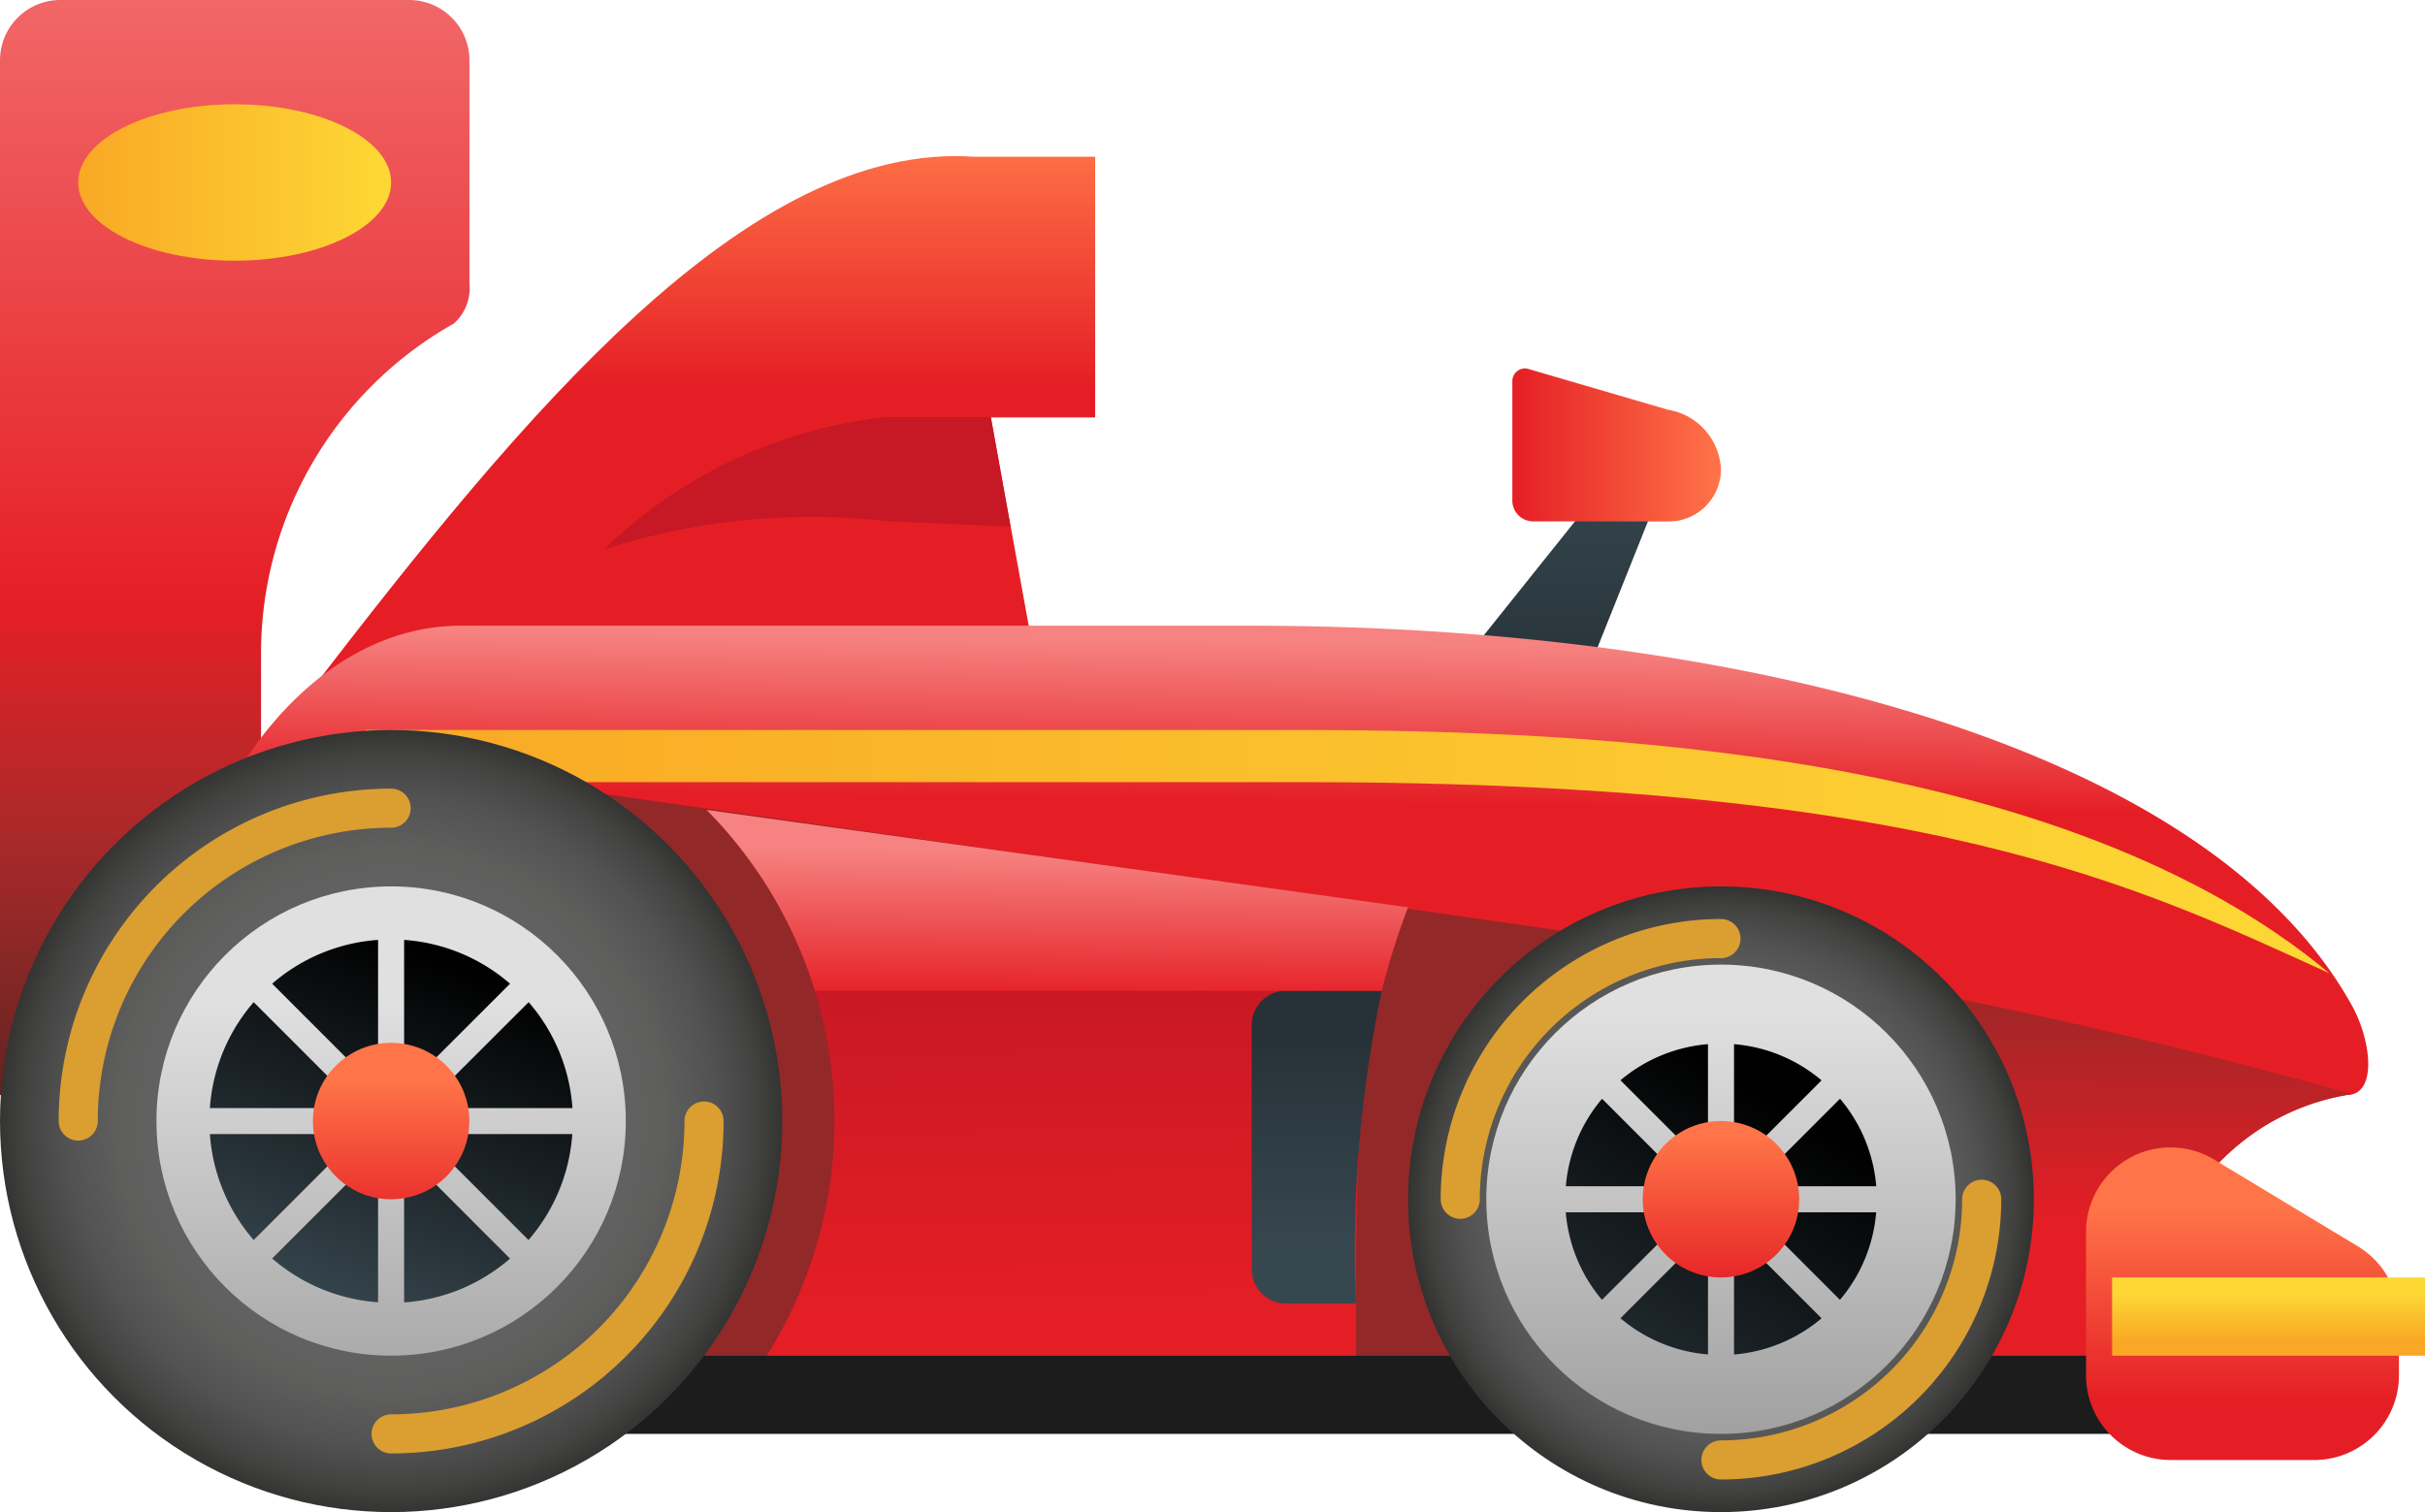 <svg id="car_ico" xmlns="http://www.w3.org/2000/svg" xmlns:xlink="http://www.w3.org/1999/xlink" width="31" height="19.332" viewBox="0 0 31 19.332">
  <defs>
    <linearGradient id="linear-gradient" x1="0.5" y1="-0.218" x2="0.5" y2="0.56" gradientUnits="objectBoundingBox">
      <stop offset="0" stop-color="#f68381"/>
      <stop offset="1" stop-color="#e51e25"/>
    </linearGradient>
    <linearGradient id="linear-gradient-2" x1="0.5" y1="0.145" x2="0.5" y2="1.559" gradientUnits="objectBoundingBox">
      <stop offset="0" stop-color="#1e5c46" stop-opacity="0"/>
      <stop offset="1"/>
    </linearGradient>
    <linearGradient id="linear-gradient-3" x1="0.5" y1="-0.042" x2="0.5" y2="0.856" gradientUnits="objectBoundingBox">
      <stop offset="0" stop-color="#37474f"/>
      <stop offset="1" stop-color="#263238"/>
    </linearGradient>
    <linearGradient id="linear-gradient-4" x1="0.5" y1="-0.008" x2="0.5" y2="0.733" gradientUnits="objectBoundingBox">
      <stop offset="0" stop-color="#ff7448"/>
      <stop offset="0.6" stop-color="#e51e25"/>
    </linearGradient>
    <linearGradient id="linear-gradient-5" x1="1" y1="0.5" x2="0" y2="0.5" gradientUnits="objectBoundingBox">
      <stop offset="0" stop-color="#ff7448"/>
      <stop offset="1" stop-color="#e51e25"/>
    </linearGradient>
    <linearGradient id="linear-gradient-6" x1="0.52" y1="0.022" x2="0.512" y2="0.226" xlink:href="#linear-gradient"/>
    <linearGradient id="linear-gradient-7" x1="0.505" y1="0.157" x2="0.492" y2="0.655" gradientUnits="objectBoundingBox">
      <stop offset="0" stop-color="#932828"/>
      <stop offset="1" stop-color="#e51e25"/>
    </linearGradient>
    <linearGradient id="linear-gradient-8" x1="1" y1="0.5" x2="0" y2="0.5" gradientUnits="objectBoundingBox">
      <stop offset="0" stop-color="#fdd835"/>
      <stop offset="1" stop-color="#f9a825"/>
    </linearGradient>
    <radialGradient id="radial-gradient" cx="0.5" cy="0.5" r="0.5" gradientUnits="objectBoundingBox">
      <stop offset="0" stop-color="#666"/>
      <stop offset="0.513" stop-color="#646464"/>
      <stop offset="0.698" stop-color="#5e5e5d"/>
      <stop offset="0.829" stop-color="#525252"/>
      <stop offset="0.935" stop-color="#424241"/>
      <stop offset="1" stop-color="#333332"/>
    </radialGradient>
    <linearGradient id="linear-gradient-9" x1="0.5" y1="1.104" x2="0.5" y2="0.104" gradientUnits="objectBoundingBox">
      <stop offset="0" stop-color="#999"/>
      <stop offset="1" stop-color="#e0e0e0"/>
    </linearGradient>
    <linearGradient id="linear-gradient-10" y1="1.245" y2="0.245" xlink:href="#linear-gradient-9"/>
    <linearGradient id="linear-gradient-11" x1="0.5" y1="0.194" x2="0.5" y2="0.812" gradientUnits="objectBoundingBox">
      <stop offset="0" stop-color="#ff7448"/>
      <stop offset="0.452" stop-color="#f34d38"/>
      <stop offset="1" stop-color="#e51e25"/>
    </linearGradient>
    <linearGradient id="linear-gradient-12" x1="0.504" y1="0.275" x2="0.517" y2="0.936" gradientUnits="objectBoundingBox">
      <stop offset="0" stop-color="#c61825"/>
      <stop offset="1" stop-color="#e51e25"/>
    </linearGradient>
    <linearGradient id="linear-gradient-13" x1="0.691" y1="0.064" x2="0.29" y2="0.98" gradientUnits="objectBoundingBox">
      <stop offset="0"/>
      <stop offset="1" stop-color="#37474f"/>
    </linearGradient>
    <linearGradient id="linear-gradient-14" x1="0.628" y1="0.22" x2="0.212" y2="1.13" xlink:href="#linear-gradient-13"/>
    <linearGradient id="linear-gradient-15" x1="0.5" y1="1.104" x2="0.5" y2="0.104" gradientUnits="objectBoundingBox">
      <stop offset="0" stop-color="#e51e25"/>
      <stop offset="1" stop-color="#ff7448"/>
    </linearGradient>
    <linearGradient id="linear-gradient-16" y1="1.245" y2="0.245" xlink:href="#linear-gradient-15"/>
    <linearGradient id="linear-gradient-17" y1="0.5" y2="0.5" xlink:href="#linear-gradient-8"/>
    <linearGradient id="linear-gradient-18" y1="0.817" y2="0.15" xlink:href="#linear-gradient-3"/>
    <linearGradient id="linear-gradient-19" x1="0.5" y1="0.194" x2="0.5" y2="0.813" xlink:href="#linear-gradient-8"/>
    <linearGradient id="linear-gradient-20" x1="0.502" y1="0.221" x2="0.474" y2="1.054" xlink:href="#linear-gradient"/>
  </defs>
  <path id="Path_27" data-name="Path 27" d="M38.771,16h4.459a.771.771,0,0,1,.771.771v2.851a.605.605,0,0,1-.2.515,4.84,4.84,0,0,0-2.464,4.239V30H38V16.771A.771.771,0,0,1,38.771,16Z" transform="translate(-38 -16)" fill="url(#linear-gradient)"/>
  <path id="Path_28" data-name="Path 28" d="M45.185,26a4.8,4.8,0,0,0-.3,1.709v5.625H41.555V26Z" transform="translate(-41.555 -19.333)" fill="url(#linear-gradient-2)"/>
  <path id="Path_29" data-name="Path 29" d="M15,28.333h2L18.333,25h-.667Z" transform="translate(3 -19)" fill="url(#linear-gradient-3)"/>
  <path id="Path_30" data-name="Path 30" d="M26,25.788C28.667,22.329,31.55,18.8,34.451,19H36v3.333H34.667L35.333,26Z" transform="translate(-22 -16.996)" fill="url(#linear-gradient-4)"/>
  <path id="Path_31" data-name="Path 31" d="M16,25.023a.667.667,0,0,0,.667-.667h0a.808.808,0,0,0-.677-.761l-1.79-.523a.161.161,0,0,0-.2.156v1.529a.266.266,0,0,0,.266.265Z" transform="translate(5.333 -18.356)" fill="url(#linear-gradient-5)"/>
  <path id="Path_32" data-name="Path 32" d="M1.588,38h26V35.333a2.959,2.959,0,0,1,2-1.333c.392,0,.317-.69.067-1.142C27.759,29.443,21.588,28,15.588,28H5.478c-2.148,0-3.889,2.612-3.889,5.833Z" transform="translate(0.412 -20)" fill="url(#linear-gradient-6)"/>
  <path id="Path_33" data-name="Path 33" d="M12.575,32.956a72.5,72.5,0,0,1,17.395,2.652.25.25,0,0,1-.061.015,2.959,2.959,0,0,0-2,1.333v2.667h-26V35.456a8.529,8.529,0,0,1,.2-1.845C4.028,33.065,7.227,32.689,12.575,32.956Z" transform="translate(0.092 -21.623)" fill="url(#linear-gradient-7)"/>
  <path id="Path_34" data-name="Path 34" d="M27.444,33.111C25,32,22.333,30.667,14.333,30.667h-12V30h12c3.685.009,9.69.252,13.111,3.111" transform="translate(2.334 -20.667)" fill="url(#linear-gradient-8)"/>
  <path id="Path_35" data-name="Path 35" d="M30,38.333H16V31l14,2Z" transform="translate(-9.333 -21)" fill="#932828"/>
  <rect id="Rectangle_22" data-name="Rectangle 22" width="20" height="1" transform="translate(7 17.333)" fill="#1c1c1c"/>
  <circle id="Ellipse_9" data-name="Ellipse 9" cx="4" cy="4" r="4" transform="translate(18 11.333)" fill="url(#radial-gradient)"/>
  <path id="Path_36" data-name="Path 36" d="M17.333,34A3.334,3.334,0,0,0,14,37.333" transform="translate(4.667 -22)" fill="none" stroke="#db9e31" stroke-linecap="round" stroke-linejoin="round" stroke-width="0.5"/>
  <path id="Path_37" data-name="Path 37" d="M9,42.333A3.334,3.334,0,0,0,12.333,39" transform="translate(13 -23.667)" fill="none" stroke="#db9e31" stroke-linecap="round" stroke-linejoin="round" stroke-width="0.5"/>
  <circle id="Ellipse_10" data-name="Ellipse 10" cx="3" cy="3" r="3" transform="translate(19 12.333)" fill="url(#linear-gradient-9)"/>
  <circle id="Ellipse_11" data-name="Ellipse 11" cx="5" cy="5" r="5" transform="translate(0 9.333)" fill="url(#radial-gradient)"/>
  <circle id="Ellipse_12" data-name="Ellipse 12" cx="3" cy="3" r="3" transform="translate(2 11.333)" fill="url(#linear-gradient-10)"/>
  <path id="Path_38" data-name="Path 38" d="M33.5,41.5a4,4,0,0,0,4-4" transform="translate(-28.5 -23.167)" fill="none" stroke="#db9e31" stroke-linecap="round" stroke-linejoin="round" stroke-width="0.5"/>
  <path id="Path_39" data-name="Path 39" d="M43.5,31.5a4,4,0,0,0-4,4" transform="translate(-38.5 -21.167)" fill="none" stroke="#db9e31" stroke-linecap="round" stroke-linejoin="round" stroke-width="0.5"/>
  <path id="Path_40" data-name="Path 40" d="M3.92,42H2.08A1.083,1.083,0,0,1,1,40.913V39.089a1.08,1.08,0,0,1,1.635-.932l1.84,1.111A1.088,1.088,0,0,1,5,40.2v.713A1.083,1.083,0,0,1,3.92,42Z" transform="translate(25.667 -23.333)" fill="url(#linear-gradient-11)"/>
  <path id="Path_41" data-name="Path 41" d="M20,31.532l8.967,1.245c-.667,1.733-.667,3.067-.667,5.733H20.769A5.649,5.649,0,0,0,20,31.532Z" transform="translate(-10.967 -21.177)" fill="url(#linear-gradient-12)"/>
  <path id="Path_42" data-name="Path 42" d="M38.508,35.939l1.354-1.354a2.311,2.311,0,0,0-1.354-.56Zm.236.569h1.914a2.311,2.311,0,0,1-.56,1.354Zm0-.333L40.1,34.821a2.311,2.311,0,0,1,.56,1.354Zm-.569-2.15v1.914l-1.354-1.354A2.311,2.311,0,0,1,38.175,34.025Zm-.236,2.483-1.354,1.354a2.311,2.311,0,0,1-.56-1.354Zm0-.333H36.025a2.311,2.311,0,0,1,.56-1.354Zm.236.569v1.914a2.311,2.311,0,0,1-1.354-.56Zm.333,0L39.862,38.1a2.311,2.311,0,0,1-1.354.56Z" transform="translate(-33.342 -22.008)" fill="url(#linear-gradient-13)"/>
  <path id="Path_43" data-name="Path 43" d="M14.529,39.294a1.98,1.98,0,0,0,.463-1.119H13.411Zm-1.118-1.452,1.119-1.119a1.98,1.98,0,0,1,.463,1.119Zm-.236-1.817a1.98,1.98,0,0,1,1.119.463l-1.119,1.119Zm-.333,0v1.581l-1.119-1.119A1.984,1.984,0,0,1,12.841,36.025Zm.333,2.386,1.119,1.119a1.98,1.98,0,0,1-1.119.463Zm-.569-.236-1.119,1.119a1.98,1.98,0,0,1-.463-1.119Zm.236.236v1.581a1.98,1.98,0,0,1-1.119-.463Zm-.236-.569H11.025a1.98,1.98,0,0,1,.463-1.119Z" transform="translate(8.992 -22.675)" fill="url(#linear-gradient-14)"/>
  <circle id="Ellipse_13" data-name="Ellipse 13" cx="1" cy="1" r="1" transform="translate(21 14.333)" fill="url(#linear-gradient-15)"/>
  <circle id="Ellipse_14" data-name="Ellipse 14" cx="1" cy="1" r="1" transform="translate(4 13.333)" fill="url(#linear-gradient-16)"/>
  <circle id="Ellipse_15" data-name="Ellipse 15" transform="translate(5 14.333)" fill="#303e45"/>
  <ellipse id="Ellipse_16" data-name="Ellipse 16" cx="2" cy="1" rx="2" ry="1" transform="translate(1 1.333)" fill="url(#linear-gradient-17)"/>
  <path id="Path_44" data-name="Path 44" d="M20.944,35h1.223a16.142,16.142,0,0,0-.33,3.995V39h-.892a.441.441,0,0,1-.441-.441V35.441A.441.441,0,0,1,20.944,35Z" transform="translate(-4.503 -22.333)" fill="url(#linear-gradient-18)"/>
  <path id="Path_45" data-name="Path 45" d="M32.819,25.4l-1.584-.069a8.578,8.578,0,0,0-3.611.361A6.089,6.089,0,0,1,31.235,24h1.333Z" transform="translate(-19.902 -18.667)" fill="#c61825"/>
  <rect id="Rectangle_23" data-name="Rectangle 23" width="4" height="1" transform="translate(27 16.333)" fill="url(#linear-gradient-19)"/>
  <path id="Path_46" data-name="Path 46" d="M21.384,33.844A5.67,5.67,0,0,0,20,31.532l8.967,1.245a9.255,9.255,0,0,0-.336,1.067Z" transform="translate(-10.967 -21.177)" fill="url(#linear-gradient-20)"/>
</svg>
